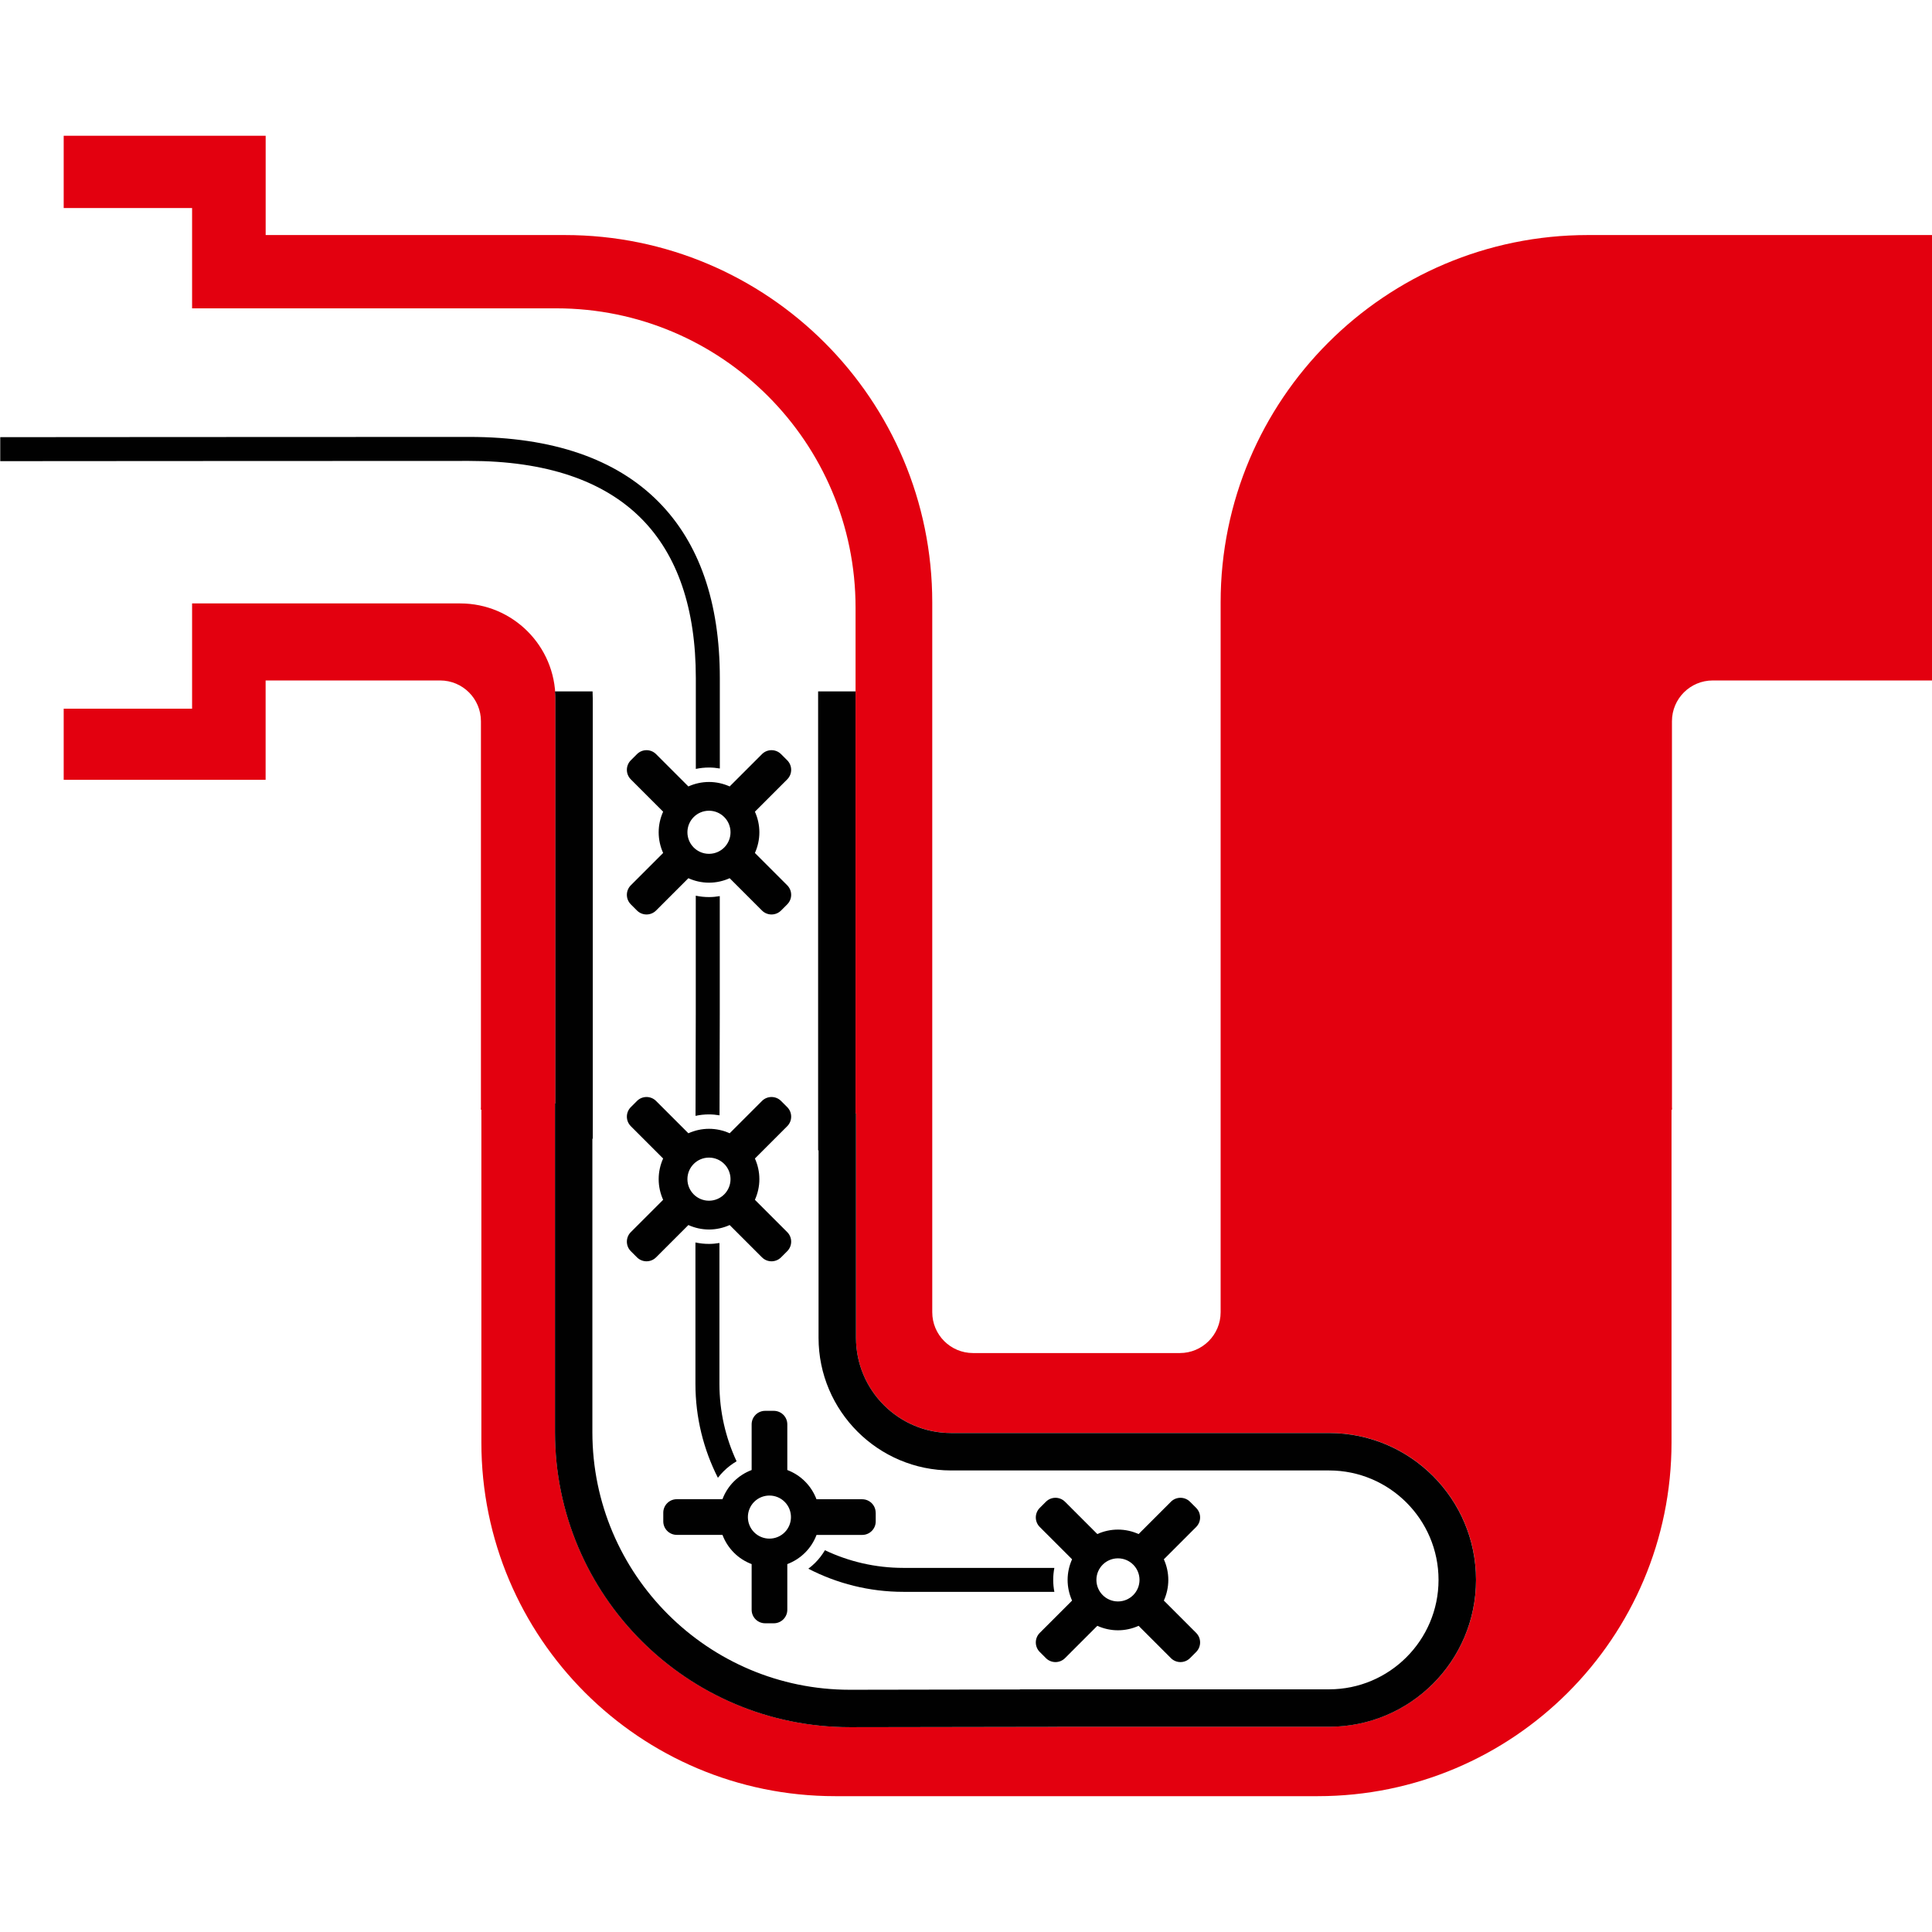 <?xml version="1.0" encoding="UTF-8"?><svg id="Ebene_1" xmlns="http://www.w3.org/2000/svg" width="220" height="220" viewBox="0 0 402.52 402.52"><defs><style>.cls-1{fill:#e3000f;}.cls-1,.cls-2{stroke-width:0px;}.cls-2{fill:#010101;}</style></defs><path class="cls-1" d="M330.85,48.97c-42.27,0-76.54,34.27-76.54,76.54v147.89c0,4.7-3.81,8.5-8.5,8.5h-43.08c-4.7,0-8.5-3.81-8.5-8.5V125.51c0-42.27-34.27-76.54-76.54-76.54h-62.34s0-20.69,0-20.69H13.27v15.06h26.75v20.9h75.87c34.44,0,62.36,27.92,62.36,62.36v105.38s.06,0,.09,0v46.73c0,10.96,8.88,19.84,19.84,19.84h22.13s0,0,0,0h56.62c16.9,0,30.6,13.7,30.6,30.6h0c0,16.9-13.7,30.6-30.6,30.6h-56.62v.02l-43.21.07c-33.94,0-61.46-27.52-61.46-61.46v-68.51s.05,0,.08,0v-84.31c0-10.96-8.88-19.84-19.84-19.84h-55.86v21.94H13.27v14.81h42.07v-20.7h36.36c4.7,0,8.5,3.81,8.5,8.5v80.3c0,.21-.02.41-.03.62.04,0,.08,0,.12-.01v69.34c0,40.7,33,73.7,73.7,73.7h100.56c40.7,0,73.7-33,73.7-73.7v-69.34s.08,0,.12.01c0-.21-.03-.41-.03-.62v-80.3c0-4.7,3.81-8.5,8.5-8.5h45.68V48.97h-71.67Z"/><path class="cls-2" d="M144.97,141.24v18.96c.9-.19,1.82-.29,2.74-.29.76,0,1.51.07,2.26.2v-18.87c0-15.78-4.29-28.12-12.75-36.67-8.89-8.99-22.17-13.54-39.47-13.54-34.22,0-97.7.05-97.7.05v5s63.47-.05,97.7-.05c15.92,0,28,4.06,35.92,12.06,7.5,7.58,11.3,18.74,11.3,33.16Z"/><path class="cls-2" d="M157.28,177.71c.59-1.31.93-2.77.93-4.3s-.34-2.99-.93-4.3l6.73-6.73c1.1-1.1,1.1-2.88,0-3.98l-1.28-1.28c-1.1-1.1-2.88-1.1-3.98,0l-6.73,6.73c-1.31-.59-2.77-.93-4.3-.93s-2.99.34-4.3.93l-6.73-6.73c-1.1-1.1-2.88-1.1-3.98,0l-1.28,1.28c-1.1,1.1-1.1,2.88,0,3.98l6.73,6.73c-.59,1.31-.93,2.77-.93,4.3s.34,2.99.93,4.3l-6.73,6.73c-1.1,1.1-1.1,2.88,0,3.98l1.28,1.28c1.1,1.1,2.88,1.1,3.98,0l6.73-6.73c1.31.59,2.77.93,4.3.93s2.99-.34,4.3-.93l6.73,6.73c1.1,1.1,2.88,1.1,3.98,0l1.28-1.28c1.1-1.1,1.1-2.88,0-3.98l-6.73-6.73ZM147.71,177.89c-2.48,0-4.49-2.01-4.49-4.49s2.01-4.49,4.49-4.49,4.49,2.01,4.49,4.49-2.01,4.49-4.49,4.49Z"/><path class="cls-2" d="M147.71,232.18c.74,0,1.48.07,2.2.19l.05-21.02v-24.65c-.74.13-1.49.2-2.26.2-.93,0-1.85-.1-2.74-.29v24.73l-.05,21.14c.92-.2,1.85-.3,2.8-.3Z"/><path class="cls-2" d="M157.28,249.97c.59-1.31.93-2.77.93-4.3s-.34-2.99-.93-4.3l6.73-6.73c1.1-1.1,1.1-2.88,0-3.98l-1.28-1.28c-1.1-1.1-2.88-1.1-3.98,0l-6.73,6.73c-1.31-.59-2.77-.93-4.3-.93s-2.99.34-4.3.93l-6.73-6.73c-1.1-1.1-2.88-1.1-3.98,0l-1.28,1.28c-1.1,1.1-1.1,2.88,0,3.98l6.73,6.73c-.59,1.31-.93,2.77-.93,4.3s.34,2.99.93,4.3l-6.73,6.73c-1.1,1.1-1.1,2.88,0,3.98l1.28,1.28c1.1,1.1,2.88,1.1,3.98,0l6.73-6.73c1.31.59,2.77.93,4.3.93s2.99-.34,4.3-.93l6.73,6.73c1.1,1.1,2.88,1.1,3.98,0l1.28-1.28c1.1-1.1,1.1-2.88,0-3.98l-6.73-6.73ZM147.71,250.16c-2.48,0-4.49-2.01-4.49-4.49s2.01-4.49,4.49-4.49,4.49,2.01,4.49,4.49-2.01,4.49-4.49,4.49Z"/><path class="cls-2" d="M150.76,306.53c.81-.81,1.72-1.5,2.7-2.08-2.28-4.9-3.57-10.36-3.57-16.12v-29.36c-.72.12-1.44.19-2.18.19-.96,0-1.9-.1-2.82-.3v29.48c0,7.03,1.7,13.67,4.68,19.55.36-.48.76-.93,1.18-1.35Z"/><path class="cls-2" d="M182.44,315.17c0-1.55-1.26-2.81-2.81-2.81h-9.52c-.51-1.35-1.3-2.61-2.38-3.7-1.09-1.09-2.35-1.88-3.7-2.39v-9.52c0-1.55-1.26-2.81-2.81-2.81h-1.81c-1.55,0-2.81,1.26-2.81,2.81v9.52c-1.35.51-2.62,1.3-3.7,2.38-1.09,1.09-1.87,2.35-2.38,3.7h-9.52c-1.55,0-2.81,1.26-2.81,2.81v1.81c0,1.55,1.26,2.81,2.81,2.81h9.52c.51,1.35,1.3,2.61,2.38,3.7s2.35,1.88,3.7,2.39v9.52c0,1.55,1.26,2.81,2.81,2.81h1.81c1.55,0,2.81-1.26,2.81-2.81v-9.52c1.35-.51,2.61-1.3,3.7-2.38,1.09-1.09,1.88-2.35,2.39-3.7h9.52c1.55,0,2.81-1.26,2.81-2.81v-1.81ZM163.48,319.25c-1.75,1.75-4.6,1.75-6.35,0-1.75-1.75-1.75-4.6,0-6.35,1.75-1.75,4.6-1.75,6.35,0,1.75,1.75,1.75,4.6,0,6.35Z"/><path class="cls-2" d="M219.43,329.16c0-.85.08-1.68.24-2.5h-31.44c-5.85,0-11.39-1.32-16.36-3.68-.57.95-1.24,1.83-2.03,2.62-.45.45-.93.86-1.43,1.23,5.94,3.07,12.68,4.82,19.82,4.82h31.44c-.16-.82-.24-1.66-.24-2.5Z"/><path class="cls-2" d="M242.48,333.47c.59-1.31.93-2.77.93-4.3s-.34-2.99-.93-4.3l6.73-6.73c1.1-1.1,1.1-2.88,0-3.98l-1.28-1.28c-1.1-1.1-2.88-1.1-3.98,0l-6.73,6.73c-1.31-.59-2.77-.93-4.3-.93s-2.99.34-4.3.93l-6.73-6.73c-1.1-1.1-2.88-1.1-3.98,0l-1.28,1.28c-1.1,1.1-1.1,2.88,0,3.98l6.73,6.73c-.59,1.31-.93,2.77-.93,4.3s.34,2.99.93,4.3l-6.73,6.73c-1.1,1.1-1.1,2.88,0,3.98l1.28,1.28c1.1,1.1,2.88,1.1,3.98,0l6.73-6.73c1.31.59,2.77.93,4.3.93s2.99-.34,4.3-.93l6.73,6.73c1.1,1.1,2.88,1.1,3.98,0l1.28-1.28c1.1-1.1,1.1-2.88,0-3.98l-6.73-6.73ZM232.92,333.65c-2.48,0-4.49-2.01-4.49-4.49s2.01-4.49,4.49-4.49,4.49,2.01,4.49,4.49-2.01,4.49-4.49,4.49Z"/><path class="cls-2" d="M276.93,298.56h-56.62s-9.83,0-9.83,0h-12.3c-10.96,0-19.84-8.89-19.84-19.84v-46.73s-.06,0-.09,0v-87.94h-7.8v87.94s0,7.68,0,7.68h.09v39.05c0,15.24,12.4,27.64,27.63,27.64h22.13s56.61,0,56.61,0c12.57,0,22.8,10.23,22.8,22.8s-10.23,22.8-22.8,22.8h-64.42v.03l-35.42.06c-29.58,0-53.65-24.07-53.65-53.66v-61.14h.08v-91.68c0-.51-.02-1.02-.04-1.52h-7.83c.04.5.08,1.01.08,1.52v84.31s-.05,0-.08,0v68.51c0,33.95,27.52,61.46,61.46,61.46l43.21-.07v-.02h56.62c16.9,0,30.6-13.7,30.6-30.6h0c0-16.9-13.7-30.6-30.6-30.6Z"/></svg>
